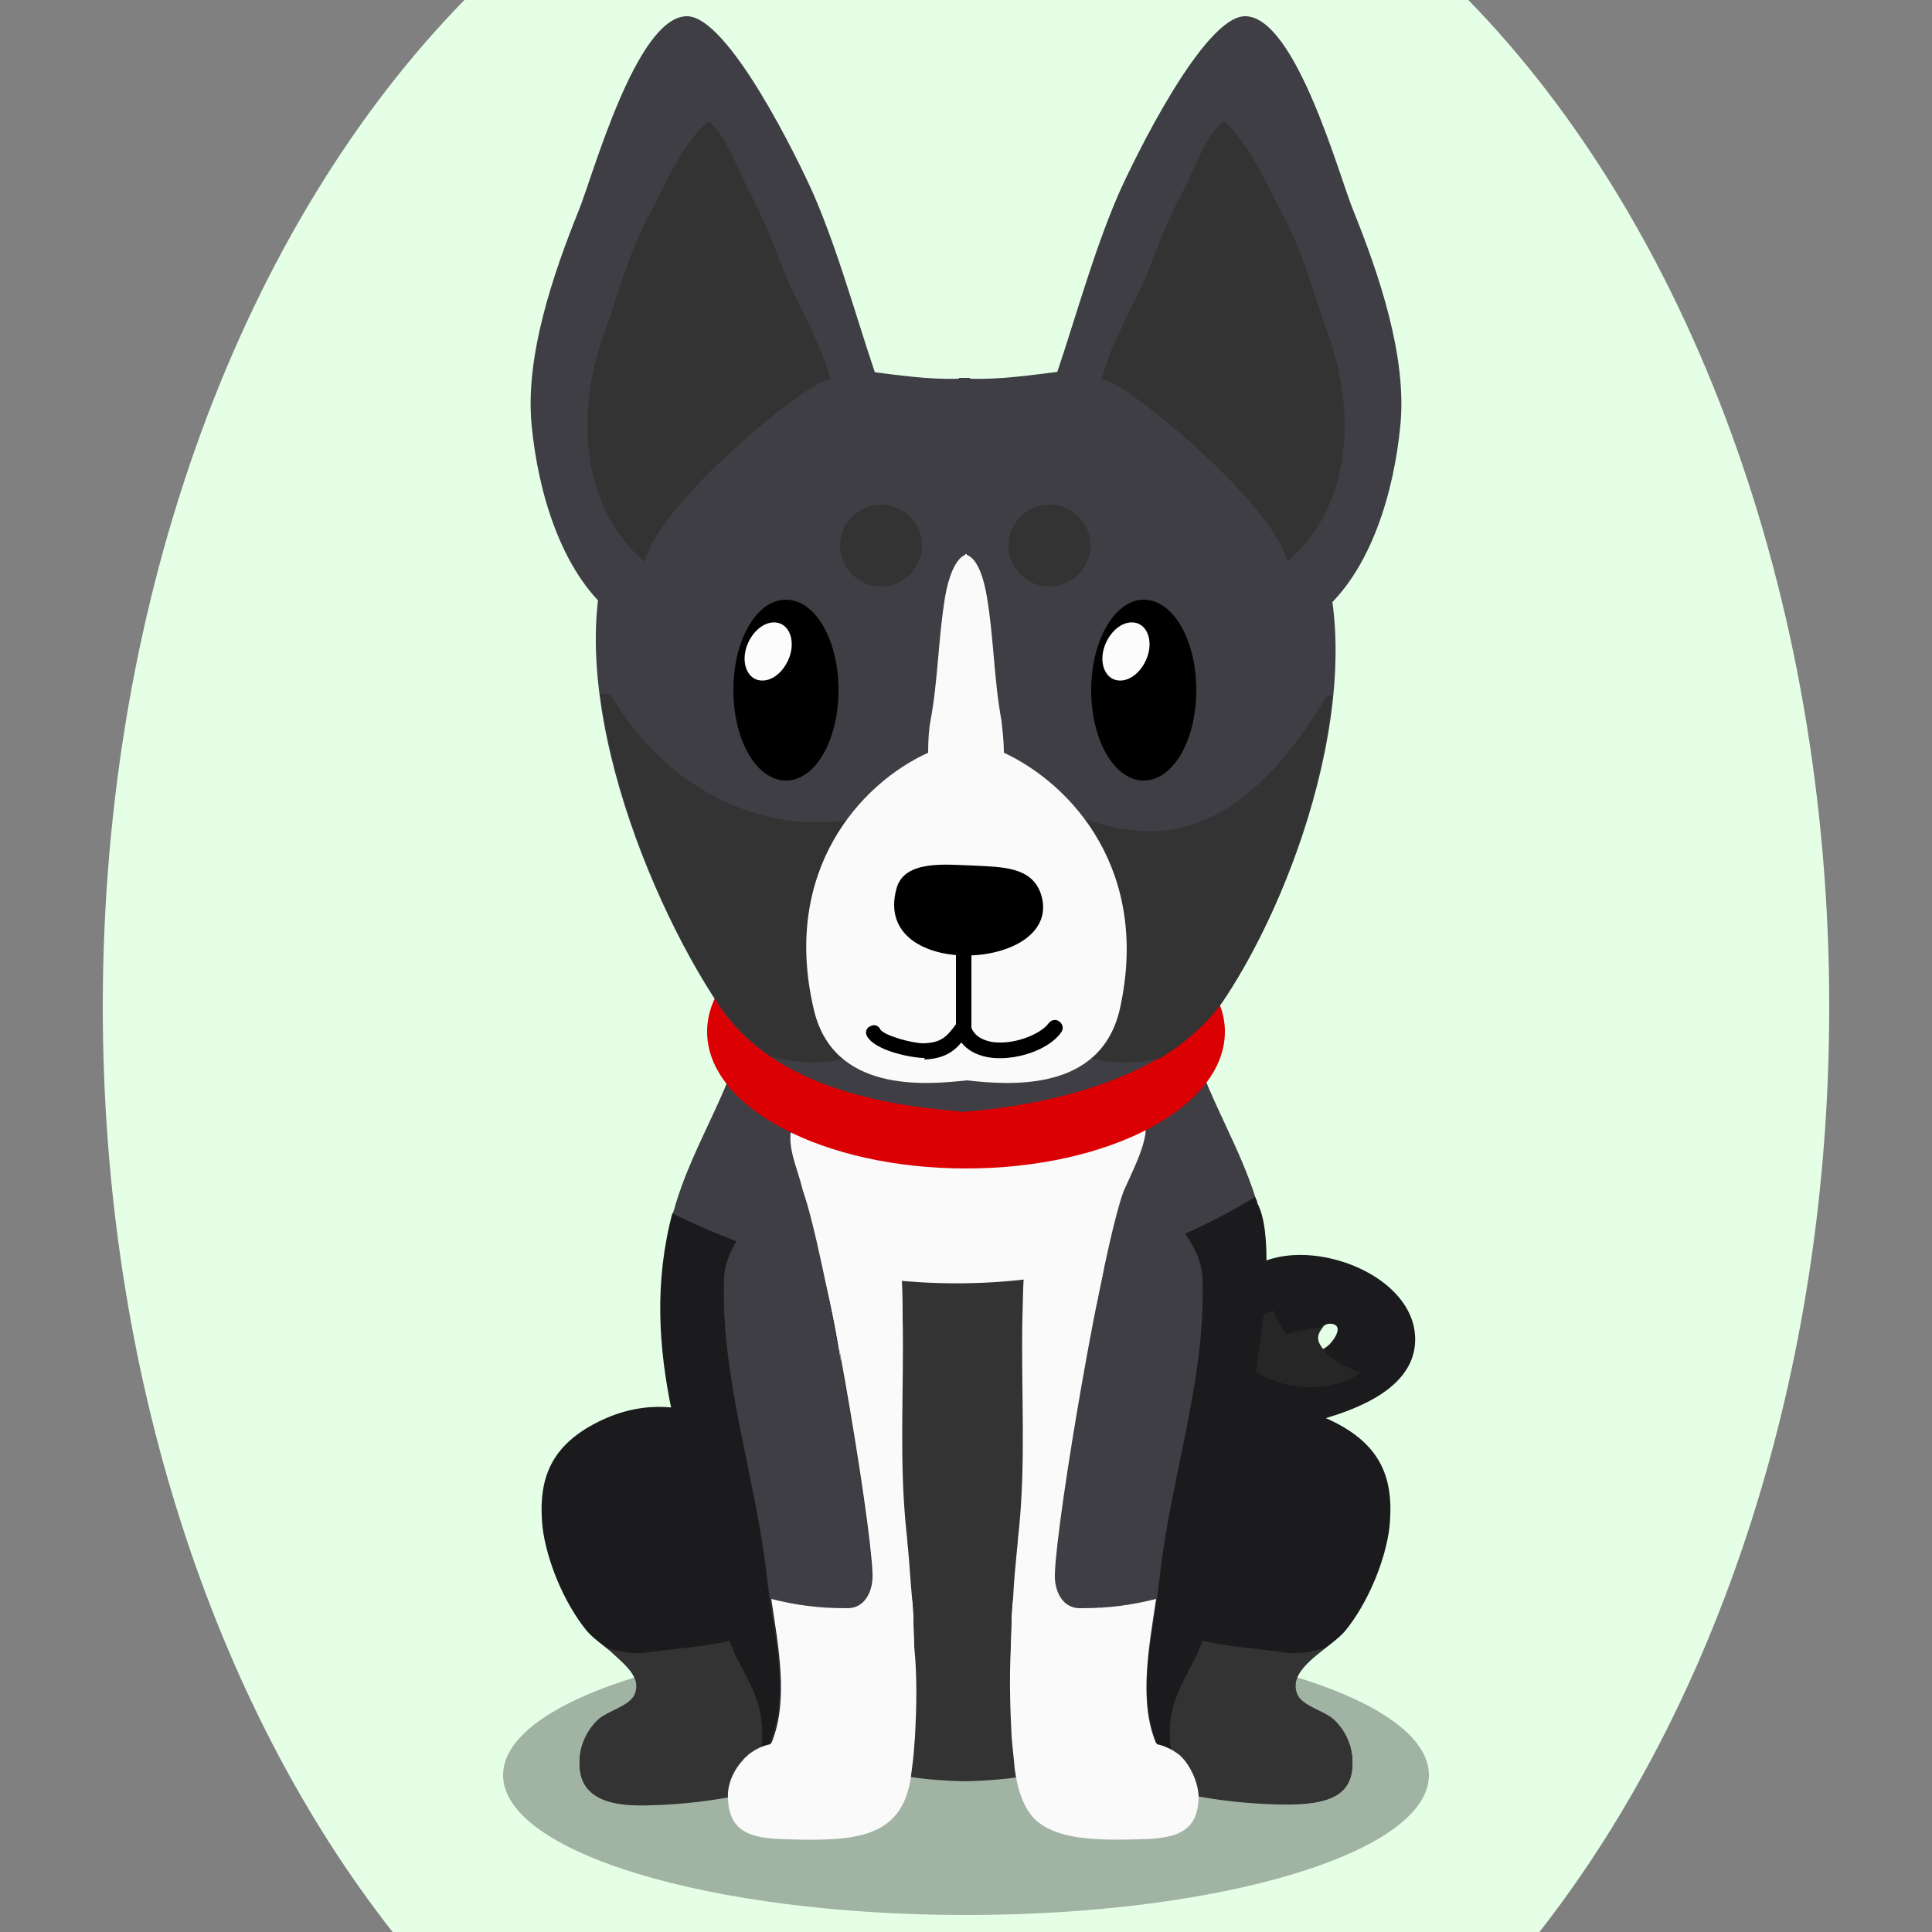 <!--?xml version="1.0" encoding="utf-8"?-->
<!-- Generator: Adobe Illustrator 25.2.2, SVG Export Plug-In . SVG Version: 6.00 Build 0)  -->
<svg version="1.1" id="Ebene_1" xmlns="http://www.w3.org/2000/svg" xmlns:xlink="http://www.w3.org/1999/xlink" x="0px" y="0px" viewBox="0 0 250 250" style="enable-background:new 0 0 250 250;" xml:space="preserve">
<rect x="0" y="0" width="250" height="250" fill="#808080" stroke="none"/>
<style type="text/css">
	.st0{fill:#1B1B1E;}
	.st1{fill:#262626;}
	.st2{opacity:0.3;enable-background:new    ;}
	.st3{fill:#333333;}
	.st4{fill:#3E3E44;}
	.st5{fill:#fafafa;}
	.st6{fill:#db0004;}
	.st7{fill:#333333;}
	.st8{fill:#FCFCFC;}

.bgel{fill:#E5FFE7;}</style>
<path class="bgel" d="M236.7,130.3c0,47.6-14.5,90.3-37.5,119.7H50.8c-23-29.3-37.5-72.1-37.5-119.7C13.3,76.6,31.7,29,60.1,0h129.9
	C218.3,29,236.7,76.6,236.7,130.3z"></path>
<g>
	<g>
		<path class="st0" d="M156.5,176.7c-2.6,2-1,5.2,1.2,6.7c2.5,1.7,5.9,2,8.7,1.4c5.9-1.3,17.3-4,16.7-12.1
			c-0.8-10.3-22.2-15.2-24.4-3.6c-0.8,4,2.2,7,5.7,7.8c3.9,0.9,7,0.2,10.5-1.2c-1.1-0.5-3.3-0.4-4.1-1.4s0-3.2,1.5-3
			c1.6,0.2,0.4,2-0.3,2.7c-1.2,1.1-3.2,1.5-4.8,1.5C164,175.5,159.2,174.6,156.5,176.7z"></path>
		<path class="st1" d="M166.5,172.7c-0.5-0.7-1.6-2.3-1.8-3.2c-1.1,0.8-3.5,1.4-3.5,1.4s-1.4-2.8-1.8-4c-0.8,1-1.5,3.1-1,5.2
			c1.1,4,4.3,6,7.8,7c3,0.8,7.3,0.5,9.8-1.5c-2-0.8-3.6-1.5-4.6-2.8c-1-1.2-1.2-1.9-0.1-3.2C171,171.8,167.8,172.1,166.5,172.7z"></path>
	</g>
	<path class="st2" d="M184.9,229.7c0,10-26.8,18.1-59.9,18.1s-59.9-8.1-59.9-18.1s26.8-18.1,59.9-18.1S184.9,219.7,184.9,229.7z"></path>
	<g>
		<g>
			<path class="st0" d="M113.8,211.6c-0.5-6.4-3.3-13.1-8.3-18.3c-6.7-7-16.4-14.7-27.5-9.6c-6.9,3.2-8.4,7.8-7.8,13.9
				c0.5,4.2,2.7,9.7,5.7,13.4c2,2.4,7.8,4.9,6.2,8.4c-0.7,1.4-3.5,2-4.7,3.2c-1.7,1.6-2.5,3.7-2.4,5.9c0.2,4.6,4.4,5,9.3,4.9
				c7.5-0.2,14.9-1.1,21.2-4.7C113.7,224,114.4,219.4,113.8,211.6z"></path>
			<path class="st3" d="M75,228.4c-0.1-2.1,0.7-4.3,2.4-5.9c1.2-1.1,4-1.7,4.7-3.2c1.1-2.4-1.7-4.2-3.6-6.1l0,0
				c1.8,0.6,3.6,0.9,5.5,0.6c3.3-0.5,7.3-0.7,10.4-1.5c1.1,3.3,3.5,6,4.1,10c0.5,3.6-0.4,7.1-2.3,9.9c-3.8,0.8-7.9,1.3-11.9,1.4
				C79.3,233.8,75.2,233,75,228.4z"></path>
		</g>
		<path class="st0" d="M136.2,211.6c0.5-6.4,3.3-13.1,8.3-18.3c6.7-7,16.4-14.7,27.5-9.6c6.9,3.2,8.4,7.8,7.8,13.9
			c-0.5,4.2-2.7,9.7-5.7,13.4c-2,2.4-7.8,4.9-6.2,8.4c0.7,1.4,3.5,2,4.7,3.2c1.7,1.6,2.5,3.7,2.4,5.9c-0.2,4.6-4.4,5-9.3,4.9
			c-7.5-0.2-14.9-1.1-21.2-4.7C136.3,224,135.6,219.4,136.2,211.6z"></path>
		<path class="st3" d="M175,228.4c0.1-2.1-0.7-4.3-2.4-5.9c-1.2-1.1-4-1.7-4.7-3.2c-1.1-2.4,1.4-4.3,3.6-6.1l0,0
			c-1.8,0.6-3.6,0.9-5.5,0.6c-3.3-0.5-7.3-0.7-10.4-1.5c-1.1,3.3-3.5,6-4.1,10c-0.5,3.6,0.4,7.1,2.3,9.9c3.8,0.8,7.7,1.2,11.7,1.3
			C170.6,233.6,174.8,233,175,228.4z"></path>
	</g>
	<g>
		<path class="st4" d="M162.5,155.1c-2.1-6.7-5.8-12.5-7.9-19.1c-2.6-8.2,0.8-16.9-1.7-25.1c-2.3-7.2-10.3-11.4-17.2-14.7
			c-3.6-1.7-7.1-2.6-10.6-3.1l0,0l0,0l0,0l0,0c-3.5,0.4-7.1,1.4-10.6,3.1c-6.9,3.2-14.9,7.5-17.2,14.7c-2.6,8.2,0.8,16.8-1.7,25.1
			c-2.2,6.9-6.1,12.9-8.2,19.9c-0.1,0.5-0.3,0.9-0.4,1.3C97.3,162.5,129.4,175.2,162.5,155.1z"></path>
		<path class="st0" d="M162.4,154.9c-33.2,20.2-64.9,7.4-75.4,2.1c-4.7,17.8,2.2,33.9,7.2,51c2.5,8.6,8.2,16.2,17.3,20.1
			c3.8,1.6,8.6,2.2,13.4,2.3l0,0l0,0l0,0l0,0c4.8-0.1,9.6-0.7,13.4-2.3c9.2-3.9,14.8-11.5,17.3-20.1c5.1-17.5,10.8-45.5,7.1-52.3
			C162.7,155.4,162.5,155.1,162.4,154.9z"></path>
		<path class="st5" d="M137.2,228.3c8.6-5.8,4.1-21.1,4.5-29.9c0.5-11.4-0.2-28,1.9-39.4c1-5.8,11.3-18.3-2.3-15.4
			c-6.8,1.5-13.8,1.8-20.7,0.9c-4.2-0.5-13.8-5-16.7-1.4c-3.1,3.8-1,6.8,0,11c1.7,7,4.8,18.2,5.2,25.4c0.4,8-0.2,16.1-1,23.9
			c-0.7,7-3,16.4,0.9,22.8"></path>
		<path class="st3" d="M142.7,163.7c-13.3,3.4-25.7,2.7-35.7,0.6c1,5,1.8,10.1,2,15.2c0.4,8-0.2,16.1-1,23.9c-0.7,7-3,16.4,0.9,22.8
			c0.3,0.6,0.7,1.1,1.2,1.5c0.4,0.2,0.7,0.3,1.1,0.5c3.9,1.6,8.8,2.2,13.7,2.3l0,0l0,0l0,0l0,0c3.6-0.1,7.1-0.4,10.3-1.2
			c0.7-0.3,1.3-0.7,1.9-1.1c8.6-5.8,4.1-21.1,4.5-29.9c0.5-11.4-1.1-23,1-34.4C142.7,163.9,142.7,163.8,142.7,163.7z"></path>
	</g>
	<path class="st6" d="M158.5,133.5c0,9.8-15,17.7-33.5,17.7s-33.5-7.9-33.5-17.7s15-17.7,33.5-17.7S158.5,123.8,158.5,133.5z"></path>
	<path class="st4" d="M169.4,67.8c-4.1-8.1-11.3-17.9-20.5-19.8c-7.4-1.5-15.5,1.3-23.4,1v-0.1c-0.2,0-0.5,0-0.7,0s-0.5,0-0.7,0V49
		c-7.9,0.3-16-2.5-23.4-1c-9.2,1.9-16.4,11.7-20.5,19.8c-8.8,17.5,2.9,47.5,12.9,62.4c6.6,9.8,19.6,12.7,31,13.6v0.1
		c0.2,0,0.5,0,0.7-0.1c0.2,0,0.5,0,0.7,0.1v-0.1c11.4-1,26.3-4.7,32.9-14.5C168.4,114.4,178.2,85.2,169.4,67.8z"></path>
	<path class="st7" d="M171.6,90.2c-13,21.7-25,18-32.7,15.3c-5.1-1.8-11.3-6.8-13.5,0.7c-2.2-7.5-8.4-2.5-13.5-0.7
		c-7.7,2.6-23.3,0.4-32.7-15.3c-0.3-0.5-1-0.4-1.5-0.4c1.9,14.8,9,30.8,15.5,40.4c1.8,2.6,4,4.7,6.5,6.5c3.1,0.8,6.4,1.1,9.5,0.3
		c3.2-0.8,5.3-3.2,8.2-4.5c1.8-0.8,3.2-0.4,4.8-2c1.4-1.5,2.5-3.7,3.1-6.1c0.7,2.5,1.7,4.7,3.1,6.1c1.6,1.6,3,1.2,4.8,2
		c2.9,1.3,5,3.7,8.2,4.5c2.8,0.7,5.7,0.6,8.6,0c3.3-2,6.2-4.5,8.3-7.5c6.4-9.6,12.7-25,14.1-39.5C172.2,90,171.8,89.9,171.6,90.2z"></path>
	<path class="st5" d="M129.9,97.4c0-1.6-0.2-3.1-0.3-4.1c-1-5.4-1-10.8-1.9-16.1c-0.4-2.4-1.2-4.9-2.6-5.4v-0.1H125h-0.1v0.1
		c-1.3,0.5-2.2,3-2.6,5.4c-0.9,5.4-0.9,10.7-1.9,16.1c-0.2,1-0.3,2.5-0.3,4.1c-8.8,4-19,15.3-14.8,33.2c2.5,10.8,14.3,9.8,19.8,9.2
		c5.5,0.6,17.3,1.6,19.8-9.2C148.9,112.7,138.7,101.5,129.9,97.4z"></path>
	<g>
		<g>
			<path class="st4" d="M112.8,203.6c0.1,2.3-1,4.6-3.4,4.5c-3.6,0-6.5-0.4-9.7-1.2c0.9,6.1,2.3,13.2,0,18.7c0,0,0,0-0.1,0
				c2.8-6.5,0.3-15.2-0.4-21.8c-1.4-12.6-6-25.6-5.5-38.4c0.2-4.7,4.8-9.8,10.2-11.3C106.7,161.9,112.5,196,112.8,203.6z"></path>
			<path class="st5" d="M118.4,224.7c-0.1,1.4-0.2,2.8-0.4,4.2c-0.3,3-1.1,5-2.5,6.4c-0.1,0.1-0.2,0.2-0.2,0.2
				c-2.7,2.5-7.1,2.7-13.6,2.5c-4.7-0.1-7.4-1-7.5-5.4c-0.1-1.5,0.6-3.4,1.9-4.8c0.2-0.3,0.5-0.5,0.8-0.8c0.8-0.6,1.7-1.1,2.8-1.3
				c0,0,0,0,0-0.1c0,0,0.1,0,0.1,0c2.3-5.5,0.9-12.6,0-18.7c3.2,0.8,6.1,1.2,9.7,1.2c2.4,0.1,3.5-2.2,3.4-4.5
				c-0.3-7.6-6.1-41.7-8.9-49.5c1.9-0.5,3.9-0.6,5.8,0c0.1,0,0.3,0.1,0.4,0.1c0.6,0.2,1.2,0.5,1.8,0.9c0.1,0.1,0.2,0.1,0.3,0.2
				c0.2,0.1,0.4,0.3,0.6,0.5c0.1,0.1,0.2,0.2,0.3,0.3c0.3,0.2,0.6,0.5,0.8,0.8c0.6,0.6,1,1.4,1.4,2.2c0.1,0.3,0.2,0.5,0.3,0.8
				c0.1,0.3,0.2,0.6,0.3,0.9c0.1,0.3,0.2,0.6,0.2,0.9c0.1,0.3,0.1,0.6,0.2,0.9c0,0.3,0.1,0.6,0.1,0.9c0.3,2.5,0.3,5,0.3,6.9
				c0.2,9.3-0.5,18.6,0.5,27.9c0.1,0.7,0.1,1.4,0.2,2.1c0.2,2.1,0.3,4.1,0.5,6.2c0,0.3,0.1,0.6,0.1,1c0,0.5,0.1,1,0.1,1.5v0.6
				c0,1.1,0.1,2.1,0.1,3.1v0.3C118.7,217,118.6,220.9,118.4,224.7z"></path>
		</g>
		<g>
			<path class="st4" d="M150.1,203.8c-0.7,6.7-3.2,15.3-0.4,21.8c0,0,0,0-0.1,0c-2.3-5.5-0.9-12.6,0-18.7c-3.2,0.8-6.1,1.2-9.7,1.2
				c-2.4,0.1-3.5-2.2-3.4-4.5c0.3-7.6,6.1-41.7,8.9-49.5c5.4,1.5,10,6.6,10.2,11.3C156.1,178.2,151.5,191.2,150.1,203.8z"></path>
			<path class="st5" d="M155.1,232.6c-0.1,4.4-2.8,5.3-7.5,5.4c-6.5,0.2-10.9-0.1-13.6-2.5c-0.1-0.1-0.2-0.2-0.2-0.2
				c-1.3-1.4-2.1-3.5-2.5-6.4c-0.1-1.4-0.3-2.8-0.4-4.2c-0.2-3.8-0.3-7.7-0.1-11.5v-0.3c0-1,0.1-2,0.1-3.1v-0.6c0-0.5,0.1-1,0.1-1.5
				c0-0.3,0.1-0.7,0.1-1c0.1-2.1,0.3-4.1,0.5-6.2c0.1-0.7,0.1-1.4,0.2-2.1c1-9.3,0.3-18.6,0.5-27.9c0.1-2.4,0-5.6,0.6-8.5
				c0.2-0.7,0.3-1.3,0.5-2c0,0,0-0.1,0.1-0.2c0.1-0.2,0.2-0.5,0.3-0.7c0.1-0.2,0.2-0.5,0.4-0.7c0,0,0-0.1,0.1-0.1
				c0.1-0.2,0.2-0.4,0.4-0.6c0.2-0.3,0.4-0.5,0.6-0.8c0.3-0.3,0.5-0.6,0.8-0.8c0.1-0.1,0.2-0.2,0.3-0.3c0.2-0.2,0.4-0.3,0.6-0.5
				c0.1-0.1,0.2-0.2,0.3-0.2c0.6-0.4,1.2-0.7,1.8-0.9c0.1,0,0.3-0.1,0.4-0.1c1.9-0.6,4-0.5,5.9,0c-2.8,7.8-8.6,41.9-8.9,49.5
				c-0.1,2.3,1,4.6,3.4,4.5c3.6,0,6.5-0.4,9.7-1.2c-0.9,6.1-2.3,13.2,0,18.7c0,0,0,0,0.1,0c0,0,0,0,0,0.1c1,0.2,2,0.7,2.8,1.3
				c0.3,0.2,0.5,0.5,0.8,0.8C154.4,229.2,155.1,231.1,155.1,232.6z"></path>
		</g>
	</g>
	<g>
		<path d="M134.7,115.7c3.2,10-22,11.4-18.7-0.7c1-3.8,6.5-3.1,9.9-3C129.6,112.2,133.5,112.1,134.7,115.7z"></path>
		<g>
			<g>
				<path class="st4" d="M170.8,79.4c-15.9,13-41.6-10.2-35.2-27.8c3.1-8.5,5.4-17.8,9.1-26.4c1.9-4.3,11.1-23.3,16.5-23.1
					c6.5,0.2,12.1,20.7,13.9,25.1c3.3,8.2,7,18.9,6.1,27.9C180.4,63.4,177.5,73.9,170.8,79.4z"></path>
				<path class="st7" d="M166.6,72.7c8.4-7.3,8.9-19.5,5.2-29.6c-1.9-5.3-3.2-10.5-5.9-15.5c-1.9-3.5-4.4-9.4-7.6-11.9
					c-2.4,1.9-3.9,6.6-5.3,9.2c-1.6,3-3,6.4-4.2,9.6c-1.9,4.9-5.1,9.8-6.3,14.8C143,47.3,164.6,64.5,166.6,72.7z"></path>
			</g>
			<g>
				<path class="st4" d="M79.2,79.4c15.9,13,41.6-10.2,35.2-27.8c-3.1-8.5-5.4-17.8-9.1-26.4c-1.9-4.3-11.1-23.3-16.5-23.1
					c-6.5,0.2-12.1,20.7-13.9,25.1c-3.3,8.2-7,18.9-6.1,27.9C69.6,63.4,72.5,73.9,79.2,79.4z"></path>
				<path class="st7" d="M83.4,72.7c-8.4-7.3-8.9-19.5-5.2-29.6c1.9-5.3,3.2-10.5,5.9-15.5c1.9-3.5,4.4-9.4,7.6-11.9
					c2.4,1.9,3.9,6.6,5.3,9.2c1.6,3,3,6.4,4.2,9.6c1.9,4.9,5.1,9.8,6.3,14.8C107,47.3,85.4,64.5,83.4,72.7z"></path>
			</g>
		</g>
		<g>
			<path d="M94.9,89.3c0,6.5,3,11.7,6.8,11.7s6.8-5.2,6.8-11.7s-3-11.7-6.8-11.7S94.9,82.8,94.9,89.3z"></path>
			<path class="st8" d="M102,85.4c-0.9,2-2.7,3.1-4.2,2.5c-1.4-0.6-1.9-2.7-1-4.7s2.7-3.1,4.2-2.5C102.4,81.3,102.9,83.4,102,85.4z"></path>
		</g>
		<g>
			<path d="M141.2,89.3c0,6.5,3,11.7,6.8,11.7s6.8-5.2,6.8-11.7s-3-11.7-6.8-11.7C144.3,77.6,141.2,82.8,141.2,89.3z"></path>
			<path class="st8" d="M148.3,85.4c-0.9,2-2.7,3.1-4.2,2.5c-1.4-0.6-1.9-2.7-1-4.7s2.7-3.1,4.2-2.5
				C148.7,81.3,149.2,83.4,148.3,85.4z"></path>
		</g>
		<path d="M124.7,134.6c-0.5,0-1-0.4-1-1v-16c0-0.5,0.4-1,1-1c0.5,0,1,0.4,1,1v16C125.7,134.2,125.3,134.6,124.7,134.6z"></path>
		<path d="M119.6,136.9c-1.6,0-6.3-0.9-7.4-2.8c-0.3-0.5-0.1-1.1,0.4-1.3c0.5-0.3,1.1-0.1,1.3,0.4c0.5,0.8,4.1,1.8,5.6,1.8h0.1
			c2.2-0.1,2.9-0.8,4.2-2.6c0.2-0.3,0.6-0.5,1-0.4s0.7,0.3,0.8,0.7c0.3,1.1,1.2,1.8,2.6,2.1c2.8,0.5,6.4-0.9,7.5-2.4
			c0.3-0.4,0.9-0.6,1.4-0.2c0.4,0.3,0.6,0.9,0.2,1.4c-1.6,2.3-6.1,3.8-9.5,3.2c-1.5-0.3-2.6-0.9-3.4-1.9c-1.1,1.3-2.4,2.1-4.8,2.2
			C119.7,136.9,119.6,136.9,119.6,136.9z"></path>
	</g>
	<path class="st7" d="M141.1,70.6c0,2.9-2.4,5.3-5.3,5.3c-2.9,0-5.3-2.4-5.3-5.3s2.4-5.3,5.3-5.3C138.8,65.3,141.1,67.7,141.1,70.6z
		"></path>
	<path class="st7" d="M119.3,70.6c0,2.9-2.4,5.3-5.3,5.3s-5.3-2.4-5.3-5.3s2.4-5.3,5.3-5.3C116.9,65.3,119.3,67.7,119.3,70.6z"></path>
</g>
</svg>
